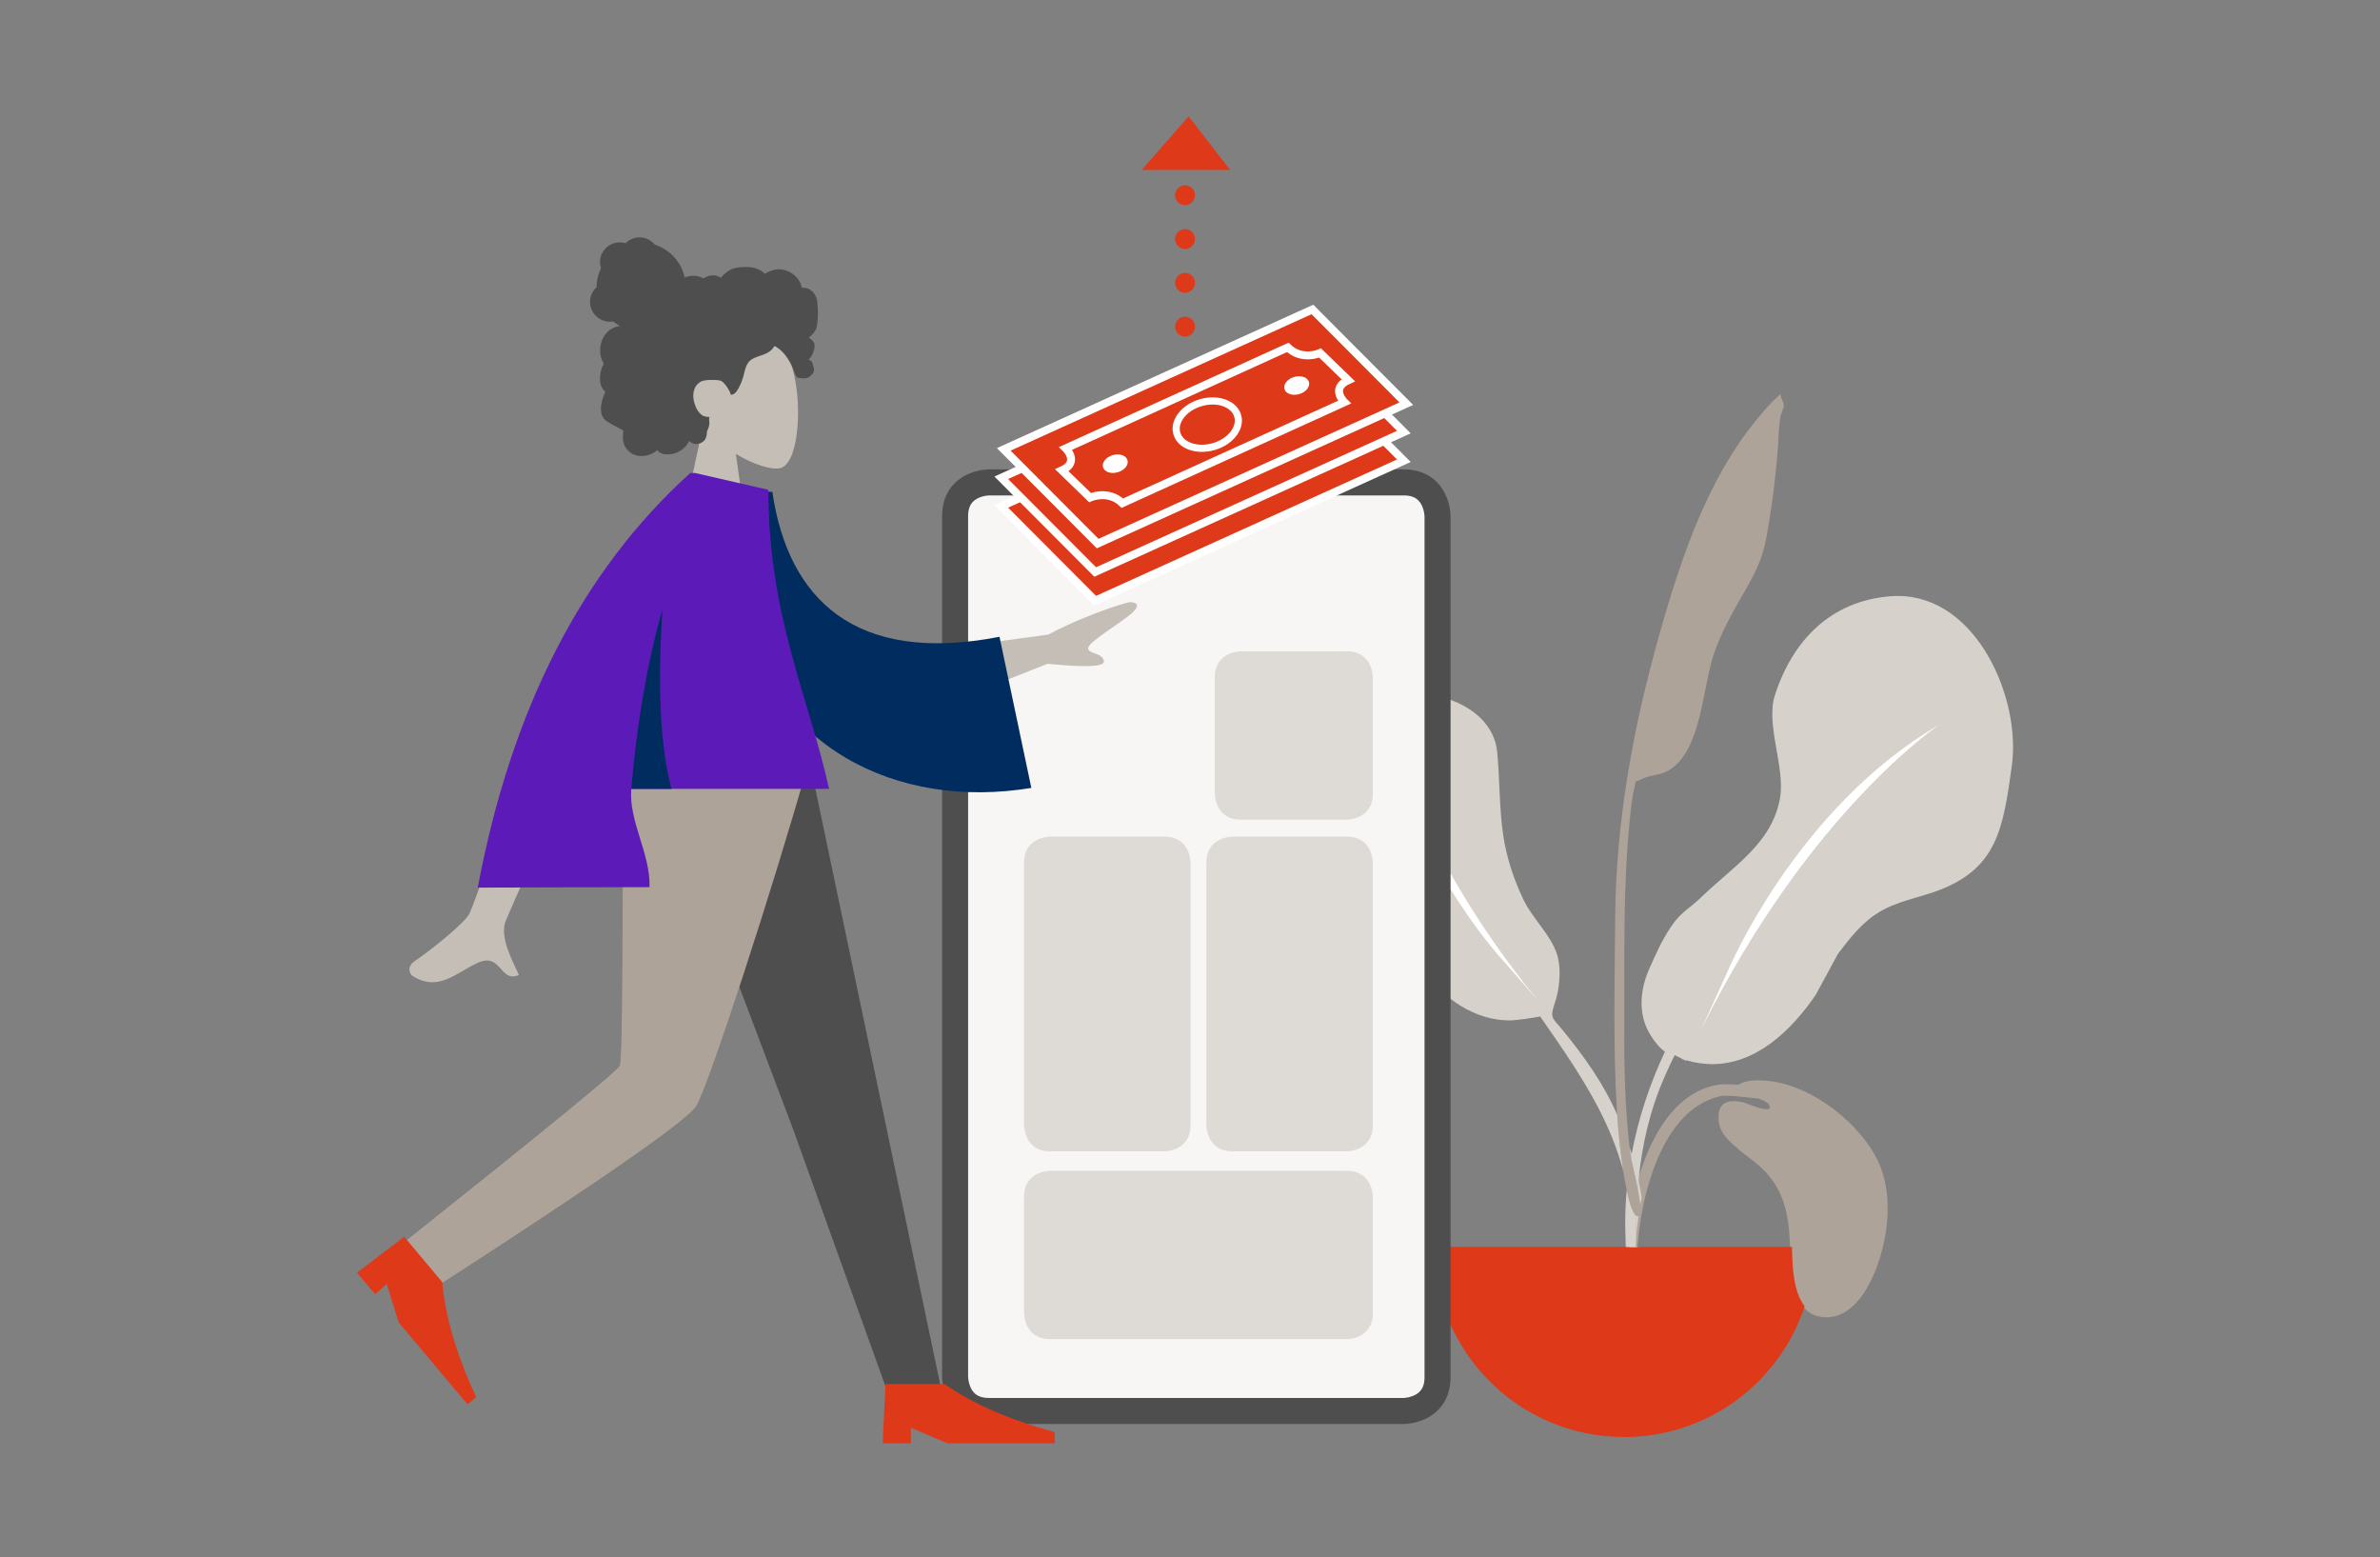 <?xml version="1.0" encoding="utf-8"?>
<!DOCTYPE svg PUBLIC "-//W3C//DTD SVG 1.1//EN" "http://www.w3.org/Graphics/SVG/1.1/DTD/svg11.dtd">
<svg version="1.1" id="Layer_1" xmlns="http://www.w3.org/2000/svg" xmlns:xlink="http://www.w3.org/1999/xlink" x="0px" y="0px" width="480px" height="314px" viewBox="0 0 480 314" enable-background="new 0 0 480 314" xml:space="preserve">
	<rect x="0" y="0" width="480" height="314" fill="#808080" stroke="none"/>
	<g>
		<defs>
			<rect id="SVGID_1_" x="72" y="23.46" width="334" height="267.54" />
		</defs>
		<clipPath id="SVGID_2_">
			<use xlink:href="#SVGID_1_" overflow="visible" />
		</clipPath>
		<path clip-path="url(#SVGID_2_)" fill="#D6D1CB" d="M293.5,178.86c1.381,0,2.5-1.119,2.5-2.5s-1.119-2.5-2.5-2.5
		s-2.5,1.119-2.5,2.5S292.119,178.86,293.5,178.86" />
		<path clip-path="url(#SVGID_2_)" fill="#ADA398" d="M359.068,79.462c-0.514,0.465-1.02,0.938-1.514,1.424
		c-12.298,12.798-18.238,30.55-22.943,47.24c-5.254,18.639-8.725,37.567-8.858,56.947c-0.086,12.732-0.434,25.545,0.31,38.263
		c0.028,0.476,0.058,0.952,0.09,1.428c0.253,3.759,0.642,7.519,1.209,11.243c0.043,0.28,0.087,0.56,0.132,0.839
		c0.021,0.131,0.239,1.492,0.581,3.08c0.478,2.214,1.195,4.87,1.953,5.244c0.06,0.029,0.119,0.045,0.18,0.045
		c0.077,0,0.156-0.026,0.235-0.081c0.056-0.397,0.116-0.794,0.184-1.19c0.059-0.349,0.122-0.705,0.19-1.064
		c-0.087-0.902-0.274-2.008-0.501-3.153c-0.483-2.443-1.145-5.062-1.383-6.259c-0.038-0.19-0.065-0.343-0.079-0.455
		c-0.071-0.567-0.139-1.134-0.204-1.702c-0.895-7.909-1.108-15.869-1.059-23.828c0.085-14.044-0.329-28.015,1.094-42.009
		c0.212-2.088,0.381-4.283,0.876-6.327c0.528-2.172-0.144-1.224,1.572-2.084c1.668-0.836,3.729-0.717,5.459-1.766
		c6.864-4.162,6.677-17.42,9.408-24.434c4.059-10.417,8.737-14.09,10.24-22.446c1.113-6.202,1.91-12.365,2.361-18.647
		c0.142-1.98,0.15-4.05,0.539-5.996c0.104-0.526,0.631-1.454,0.613-1.919C359.713,80.868,359.118,80.289,359.068,79.462" />
		<path clip-path="url(#SVGID_2_)" fill="#ADA398" d="M354.646,217.81c-0.408,0-0.817,0.015-1.221,0.044
		c-1.025,0.068-1.996,0.361-2.865,0.848c-1.002-0.06-1.909-0.083-2.592-0.083c-0.564,0-0.976,0.016-1.161,0.043
		c-10.228,1.431-15.347,13.44-17.375,22.834c-0.101,0.468-0.193,0.929-0.28,1.383c-0.067,0.359-0.132,0.716-0.189,1.064
		c-0.068,0.396-0.128,0.792-0.185,1.19c-0.228,1.623-0.37,3.255-0.477,4.89c-0.03,0.463-0.058,0.925-0.084,1.389
		c-0.002,0.04-0.004,0.081-0.006,0.12h2.024c0.004-0.039,0.007-0.08,0.01-0.12c0.086-1.013,0.182-2.021,0.3-3.028
		c1.14-9.702,5.431-24.97,16.453-27.388c0.218-0.048,0.547-0.068,0.959-0.068c1.54,0,4.246,0.288,6.596,0.543
		c1.149,0.354,2.063,0.83,2.312,1.428c0.231,0.552-0.041,0.752-0.563,0.752c-1.333,0-4.297-1.304-4.692-1.389
		c-0.717-0.155-1.38-0.242-1.972-0.242c-2.063,0-3.274,1.053-3.007,3.953c0.25,2.706,2.391,4.38,4.33,6.016
		c1.236,1.045,2.576,1.977,3.803,3.036c5.088,4.401,6.042,9.985,6.26,16.388c0.008,0.215,0.014,0.432,0.021,0.648
		c0.091,3.399,0.273,8.435,2.541,11.306c1.063,1.349,2.589,2.22,4.778,2.22c0.032,0,0.064,0,0.097,0
		c5.552-0.064,8.882-6.575,10.407-11.142c2.278-6.821,2.9-15.253-0.789-21.673C373.698,225.146,363.804,217.81,354.646,217.81" />
		<path clip-path="url(#SVGID_2_)" fill="#D6D1CB" d="M286.047,139.966c-0.299,0-0.597,0.008-0.89,0.023
		c-16.84,0.911-12.516,25.796-8.901,36.438c4.017,11.83,14.009,29.307,28.215,29.307c1.308,0,5.152-0.562,6.529-0.874
		c-3.779-6.436-8.342-13.757-12-20c-0.8-1.347-1.221-4.463-2-6c-0.496-0.978-4.942-2.886-4.05-2.886
		c0.218,0,0.604,0.255,1.224,0.874c1.682,1.681,2.931,5.993,4.174,8.259c0.787,1.437,1.919,3.611,2.453,4.526
		c8.793,15.972,21.829,28.724,26.562,46.372c-0.569-3.725-0.957-7.483-1.209-11.244c-2.734-6.28-6.596-11.675-10.883-16.935
		c-2.191-2.688-2.775-2.436-1.676-5.639c0.904-2.634,1.271-6.423,0.615-9.116c-1.027-4.229-4.982-7.597-6.89-11.553
		c-1.982-4.115-3.438-8.452-4.124-12.971c-0.858-5.65-0.688-11.296-1.243-16.956C301.219,144.119,293.037,139.965,286.047,139.966
		 M328.65,231.31c0.064,0.566,0.132,1.134,0.203,1.7c0.015,0.112,0.042,0.267,0.079,0.455c0.048-0.269,0.096-0.535,0.146-0.804
		C328.94,232.208,328.798,231.757,328.65,231.31 M330.466,238.005c-0.056,0.573-0.105,1.146-0.15,1.721
		c0.226,1.144,0.414,2.25,0.501,3.152c0.086-0.454,0.18-0.915,0.28-1.384C330.925,240.327,330.713,239.163,330.466,238.005
		 M330.442,245.132c-0.079,0.056-0.157,0.082-0.236,0.082c-0.059,0-0.118-0.016-0.178-0.045c-0.048,1.609-0.065,3.226-0.063,4.854
		C330.072,248.387,330.215,246.755,330.442,245.132" />
		<path clip-path="url(#SVGID_2_)" fill="#FFFFFF" d="M279,142.86c0,0,5.046,26.931,31.036,58.686l-7.112-8.128
		C302.924,193.418,282.719,171.688,279,142.86" />
		<path clip-path="url(#SVGID_2_)" fill="#DE3919" d="M361.398,251.41h-30.777c-0.003,0.041-0.007,0.081-0.01,0.122h-2.025
		c0.002-0.041,0.004-0.081,0.006-0.122h-1.995h-37.386c0,21.166,17.158,38.325,38.324,38.325c16.992,0,31.401-11.058,36.425-26.37
		c-2.269-2.872-2.45-7.906-2.541-11.306C361.413,251.843,361.406,251.626,361.398,251.41" />
		<path clip-path="url(#SVGID_2_)" fill="#F7F6F4" d="M199.186,96.996c0,0-6.825,0-6.825,6.825v174.093c0,0,0,6.825,6.825,6.825
		h84.177c0,0,6.826,0,6.826-6.825V103.821c0,0,0-6.825-6.826-6.825H199.186z" />
		<path clip-path="url(#SVGID_2_)" fill="#DEDAD5" d="M250.25,131.324c0,0-5.25,0-5.25,5.25v23.433c0,0,0,5.25,5.25,5.25h21.383
		c0,0,5.25,0,5.25-5.25v-23.433c0,0,0-5.25-5.25-5.25H250.25z" />
		<path clip-path="url(#SVGID_2_)" fill="#DEDAD5" d="M211.777,236.058c0,0-5.25,0-5.25,5.25v23.433c0,0,0,5.25,5.25,5.25h59.856
		c0,0,5.25,0,5.25-5.25v-23.433c0,0,0-5.25-5.25-5.25H211.777z" />
		<path clip-path="url(#SVGID_2_)" fill="#DEDAD5" d="M211.777,168.683c0,0-5.25,0-5.25,5.25v52.94c0,0,0,5.25,5.25,5.25h23.079
		c0,0,5.25,0,5.25-5.25v-52.94c0,0,0-5.25-5.25-5.25H211.777z" />
		<path clip-path="url(#SVGID_2_)" fill="#DEDAD5" d="M248.554,168.683c0,0-5.25,0-5.25,5.25v52.94c0,0,0,5.25,5.25,5.25h23.079
		c0,0,5.25,0,5.25-5.25v-52.94c0,0,0-5.25-5.25-5.25H248.554z" />
		<path clip-path="url(#SVGID_2_)" fill="none" stroke="#4E4E4E" stroke-width="5.25" d="M199.45,97.26c0,0-6.825,0-6.825,6.825
		V277.65c0,0,0,6.825,6.825,6.825H283.1c0,0,6.825,0,6.825-6.825V104.085c0,0,0-6.825-6.825-6.825H199.45z" />
		<path clip-path="url(#SVGID_2_)" fill="#C5BEB7" d="M141.766,85.967c-2.62-3.076-4.394-6.846-4.097-11.07
		c0.853-12.169,17.795-9.492,21.09-3.35c3.296,6.143,2.904,21.724-1.355,22.822c-1.698,0.437-5.317-0.635-9-2.855l2.312,16.353
		h-13.649L141.766,85.967z" />
	</g>
	<polygon fill="#4E4E4E" points="132.524,155.082 159.868,227.436 179.034,280.764 189.962,280.764 163.617,155.082 " />
	<g>
		<defs>
			<rect id="SVGID_3_" x="72" y="23.46" width="334" height="267.54" />
		</defs>
		<clipPath id="SVGID_4_">
			<use xlink:href="#SVGID_3_" overflow="visible" />
		</clipPath>
		<path clip-path="url(#SVGID_4_)" fill="#ADA398" d="M125.766,155.082c-0.297,24.826-0.083,58.249-0.775,59.798
		c-0.462,1.031-14.822,12.785-43.08,35.264l5.632,9.578c33.55-21.636,51.182-33.895,52.898-36.777
		c2.573-4.324,15.499-44.112,22.224-67.862H125.766z" />
		<path clip-path="url(#SVGID_4_)" fill="#DE3919" d="M72,256.589l9.515-7.241l7.676,9.149c0.59,6.896,2.874,14.632,6.85,23.204
		l-1.742,1.463l-13.891-16.555L78,258.86l-2.344,2.085L72,256.589z" />
		<path clip-path="url(#SVGID_4_)" fill="#DE3919" d="M178.019,291l0.569-11.943h11.942c5.663,3.981,13.056,7.204,22.179,9.668V291
		h-21.61l-7.393-3.14V291H178.019z" />
		<path clip-path="url(#SVGID_4_)" fill="#C5BEB7" d="M189,130.999l22.454-3.063c4.491-2.498,12.539-5.643,16.311-6.527
		c1.062-0.032,2.751,0.354,0.235,2.452c-2.516,2.097-8.984,5.872-8.536,6.991c0.448,1.119,2.788,0.703,3.176,2.424
		c0.258,1.147-3.539,1.334-11.392,0.56l-18.219,7.223L189,130.999z" />
		<path clip-path="url(#SVGID_4_)" fill="#C5BEB7" d="M110.895,137.355l12.453,0.047c-13.655,30.729-20.775,46.817-21.36,48.268
		c-1.316,3.261,1.469,8.228,2.66,10.896c-3.879,1.736-3.465-4.691-8.358-2.416c-4.466,2.078-7.863,5.844-13.023,2.659
		c-0.634-0.391-1.328-1.865,0.351-3.016c4.184-2.87,10.214-7.892,11.029-9.544C95.758,181.996,101.174,166.364,110.895,137.355" />
		<path clip-path="url(#SVGID_4_)" fill="#002C5F" d="M146,98.86l9.767,0.309c3.158,21.628,16.709,34.885,45.813,29.221l6.42,30.47
		c-27.231,4.491-53.158-8.271-59.11-37.75C147.349,113.479,146.065,105.526,146,98.86" />
		<path clip-path="url(#SVGID_4_)" fill="#5C1BB8" d="M140.195,95.371l14.773,3.384c0,25.408,8.093,41.619,12.245,60.3h-39.897
		c-0.563,6.456,3.865,12.989,3.684,19.805l-34.646,0.1c6.77-36.019,21.058-63.885,42.865-83.598h0.968L140.195,95.371z" />
		<path clip-path="url(#SVGID_4_)" fill="#002C5F" d="M133.609,122.807c-3.217,11.378-5.181,23.461-6.294,36.249h8.108
		C133.187,150.723,132.582,138.641,133.609,122.807" />
		<path clip-path="url(#SVGID_4_)" fill="#4E4E4E" d="M164.688,60.183c-0.283-0.994-1.043-1.844-2.068-2.097
		c-0.248-0.061-0.505-0.086-0.76-0.075c-0.092,0.003-0.118,0.03-0.16-0.034c-0.032-0.048-0.033-0.164-0.046-0.22
		c-0.041-0.174-0.092-0.345-0.154-0.512c-0.215-0.57-0.575-1.075-1.009-1.5c-0.813-0.795-1.91-1.344-3.05-1.443
		c-0.625-0.054-1.244,0.047-1.834,0.25c-0.305,0.105-0.602,0.236-0.89,0.381c-0.087,0.044-0.369,0.257-0.456,0.243
		c-0.097-0.015-0.29-0.255-0.368-0.315c-0.968-0.742-2.163-1.034-3.368-1.025c-1.36,0.01-2.67,0.078-3.805,0.907
		c-0.24,0.176-0.469,0.368-0.686,0.57c-0.115,0.107-0.226,0.218-0.332,0.333c-0.064,0.069-0.126,0.14-0.186,0.213
		c-0.102,0.124-0.085,0.164-0.228,0.078c-0.546-0.331-1.179-0.487-1.816-0.408c-0.378,0.046-0.746,0.16-1.096,0.309
		c-0.119,0.051-0.394,0.254-0.521,0.256c-0.126,0.002-0.398-0.186-0.527-0.234c-0.701-0.259-1.455-0.322-2.191-0.203
		c-0.354,0.058-0.702,0.162-1.041,0.291c-0.688-3.13-2.999-5.639-6.018-6.614c-0.734-0.892-1.833-1.474-3.078-1.474
		c-1.113,0-2.119,0.457-2.844,1.19c-0.368-0.112-0.751-0.19-1.156-0.19c-2.209,0-4,1.791-4,4c0,0.418,0.082,0.813,0.201,1.192
		c-0.546,1.16-0.873,2.442-0.873,3.808c0,0.014,0.003,0.026,0.004,0.04C119.52,58.632,119,59.681,119,60.86c0,2.21,1.791,4,4,4
		c0.224,0,0.44-0.03,0.654-0.066c0.439,0.36,0.917,0.669,1.417,0.945c-0.031,0-0.063-0.001-0.081,0.001
		c-0.17,0.02-0.338,0.05-0.504,0.089c-0.307,0.073-0.605,0.179-0.887,0.319c-1.1,0.544-1.887,1.564-2.271,2.712
		c-0.404,1.205-0.397,2.585,0.086,3.768c0.078,0.19,0.17,0.376,0.279,0.551c0.067,0.108,0.089,0.108,0.045,0.221
		c-0.048,0.126-0.137,0.248-0.194,0.371c-0.188,0.401-0.319,0.825-0.402,1.259c-0.136,0.712-0.203,1.46-0.069,2.177
		c0.062,0.333,0.17,0.659,0.336,0.956c0.085,0.151,0.183,0.295,0.295,0.427c0.058,0.069,0.119,0.135,0.183,0.198l0.117,0.107
		c0.076,0.099,0.092,0.018,0.053,0.162c-0.055,0.201-0.18,0.4-0.257,0.596c-0.078,0.202-0.149,0.406-0.215,0.613
		c-0.131,0.419-0.243,0.845-0.312,1.278c-0.134,0.832-0.111,1.719,0.283,2.483c0.168,0.327,0.409,0.613,0.703,0.836
		c0.143,0.109,0.298,0.203,0.461,0.28c0.084,0.04,0.19,0.057,0.229,0.137c0.041,0.088,2.792,1.471,2.779,1.568
		c-0.121,0.846-0.182,1.735,0.069,2.564c0.232,0.764,0.742,1.439,1.405,1.885c1.285,0.867,3.017,0.818,4.367,0.124
		c0.352-0.181,0.681-0.405,0.975-0.67c0.748,1.007,2.287,0.975,3.38,0.688c1.362-0.357,2.455-1.304,3.085-2.548
		c0.861,1.048,2.668,0.708,3.264-0.429c0.147-0.278,0.233-0.585,0.276-0.896c0.023-0.163,0.008-0.327,0.025-0.489
		c0.021-0.206,0.159-0.407,0.239-0.607c0.154-0.388,0.25-0.789,0.254-1.208c0.002-0.219-0.026-0.432-0.047-0.649
		c-0.018-0.196,0.036-0.378,0.066-0.571c-0.349,0.058-0.774-0.036-1.103-0.137c-0.323-0.1-0.626-0.361-0.853-0.6
		c-0.53-0.555-0.853-1.283-1.074-2.007c-0.486-1.59-0.287-3.498,1.312-4.37c0.745-0.406,2.977-0.405,3.864-0.204
		c0.933,0.211,1.99,2.269,2.042,2.463c0.032,0.12,0.016,0.268,0.126,0.347c0.242,0.176,0.64-0.128,0.819-0.278
		c0.307-0.26,0.527-0.605,0.717-0.955c0.414-0.762,0.748-1.579,0.984-2.413c0.182-0.643,0.298-1.306,0.536-1.933
		c0.236-0.623,0.609-1.181,1.188-1.534c0.631-0.384,1.354-0.586,2.046-0.828c0.686-0.239,1.36-0.531,1.892-1.04
		c0.117-0.111,0.231-0.23,0.325-0.361c0.074-0.104,0.148-0.302,0.261-0.368c0.176-0.103,0.433,0.163,0.585,0.26
		c0.751,0.477,1.378,1.142,1.883,1.869c0.502,0.723,0.914,1.418,1.25,2.225c0.248,0.598,0.403,1.365,0.84,1.855
		c0.195,0.219,1.646,0.352,2.116,0.161c0.469-0.192,0.996-0.688,1.154-0.999c0.161-0.319,0.2-0.669,0.131-1.017
		c-0.041-0.205-0.123-0.397-0.169-0.599c-0.038-0.169-0.073-0.329-0.155-0.484c-0.156-0.293-0.423-0.505-0.745-0.593
		c0.335-0.308,0.612-0.678,0.804-1.09c0.2-0.429,0.369-0.95,0.417-1.421c0.039-0.382-0.021-0.778-0.23-1.107
		c-0.22-0.344-0.609-0.569-0.946-0.784c0.514-0.402,0.954-0.891,1.316-1.432C165.122,65.615,165.045,61.438,164.688,60.183" />
	</g>
	<polygon fill="#DE3919" points="230.262,34.261 239.721,23.46 248.089,34.261 " />
	<line fill="none" stroke="#DE3919" stroke-width="4" stroke-linecap="round" stroke-linejoin="round" stroke-dasharray="0,8.833" x1="239" y1="48.193" x2="239" y2="61.443" />
	<path fill="none" stroke="#DE3919" stroke-width="4" stroke-linecap="round" stroke-linejoin="round" d="M239,65.86L239,65.86
	 M239,39.36L239,39.36" />
	<polygon fill="#DE3919" points="201.938,102.101 220.878,121.097 283.13,92.891 264.189,73.896 " />
	<polygon fill="none" stroke="#FFFFFF" stroke-width="1.6" points="201.938,102.101 220.878,121.097 283.13,92.891 264.189,73.896 
	" />
	<polygon fill="#DE3919" points="201.938,96.329 220.878,115.324 283.13,87.118 264.189,68.123 " />
	<polygon fill="none" stroke="#FFFFFF" stroke-width="1.6" points="201.938,96.329 220.878,115.324 283.13,87.118 264.189,68.123 " />
	<polygon fill="#DE3919" points="202.435,90.6 221.375,109.596 283.627,81.39 264.688,62.395 " />
	<polygon fill="none" stroke="#FFFFFF" stroke-width="1.6" points="202.435,90.6 221.375,109.596 283.627,81.39 264.688,62.395 " />
	<g>
		<defs>
			<rect id="SVGID_5_" x="72" y="23.46" width="334" height="267.54" />
		</defs>
		<clipPath id="SVGID_6_">
			<use xlink:href="#SVGID_5_" overflow="visible" />
		</clipPath>
		<path clip-path="url(#SVGID_6_)" fill="#DE3919" d="M214.937,90.399c0,0,2.874,2.782-0.767,4.437l5.668,5.488
		c0,0,3.642-1.655,6.516,1.127l44.783-20.36c0,0-2.873-2.782,0.769-4.438l-5.669-5.488c0,0-3.641,1.656-6.516-1.126L214.937,90.399z
		" />
		<path clip-path="url(#SVGID_6_)" fill="none" stroke="#FFFFFF" stroke-width="1.6" d="M214.937,90.399c0,0,2.874,2.782-0.767,4.437
		l5.668,5.488c0,0,3.642-1.655,6.516,1.127l44.783-20.36c0,0-2.873-2.782,0.769-4.438l-5.669-5.488c0,0-3.641,1.656-6.516-1.126
		L214.937,90.399z" />

		<ellipse transform="matrix(0.276 0.961 -0.961 0.276 258.62 -171.895)" clip-path="url(#SVGID_6_)" fill="none" stroke="#FFFFFF" stroke-width="1.444" cx="243.362" cy="85.646" rx="4.615" ry="6.388" />
		<path clip-path="url(#SVGID_6_)" fill="#FFFFFF" d="M225.421,95.22c1.364-0.391,2.247-1.483,1.973-2.438
		c-0.274-0.956-1.602-1.413-2.965-1.022c-1.364,0.391-2.247,1.482-1.973,2.438C222.73,95.152,224.057,95.61,225.421,95.22" />
		<path clip-path="url(#SVGID_6_)" fill="#FFFFFF" d="M262.016,79.46c1.363-0.391,2.246-1.483,1.973-2.438
		c-0.274-0.956-1.602-1.413-2.965-1.022c-1.364,0.391-2.248,1.482-1.973,2.438C259.324,79.393,260.65,79.851,262.016,79.46" />
		<path clip-path="url(#SVGID_6_)" fill="#D6D1CB" d="M328.075,239.924c-0.256,2.838-0.351,5.689-0.274,8.538
		c0.026,0.983,0.055,1.966,0.086,2.948h1.995c0.026-0.463,0.053-0.925,0.084-1.387c-0.003-1.629,0.014-3.245,0.062-4.854
		C329.269,244.794,328.552,242.14,328.075,239.924 M382.761,120.16c-0.507,0-1.018,0.021-1.539,0.063
		c-11.98,0.951-19.673,8.858-23.253,19.917c-1.931,5.959,2.104,14.597,1.031,20.721c-1.614,9.214-9.34,13.682-16.124,20.246
		c-2.102,2.033-3.876,2.754-5.876,5.754s-2.962,5.353-4.358,8.437c-1.785,3.941-2.291,8.667-0.229,12.596
		c0.555,1.056,1.937,3.175,3.37,4.138c-3.093,6.586-5.384,13.533-6.704,20.631c-0.051,0.269-0.099,0.535-0.146,0.804
		c0.238,1.198,0.898,3.817,1.382,6.261c0.045-0.574,0.097-1.147,0.151-1.721c0.687-7.065,2.21-14.022,5.315-21.07
		c0.621-1.411,1.285-2.811,1.968-4.2l1.506,0.753c-0.008,0.015-0.016,0.033-0.024,0.047c0.094,0.03,0.184,0.05,0.276,0.079
		L340,213.86l0.066-0.085c1.807,0.517,3.554,0.772,5.231,0.772c8.802,0,15.825-6.562,20.905-13.975l4.478-8.255
		c1.885-2.5,3.817-4.981,6.232-6.957c4.026-3.296,8.34-3.878,13.087-5.501c12.949-4.424,13.998-12.982,15.746-25.435
		C407.658,140.813,398.653,120.16,382.761,120.16" />
		<path clip-path="url(#SVGID_6_)" fill="#FFFFFF" d="M391.118,146.11c0,0-26.309,17.553-48.032,61.491l5.348-11.779
		C348.434,195.822,362.177,162.948,391.118,146.11" />
	</g>
</svg>
